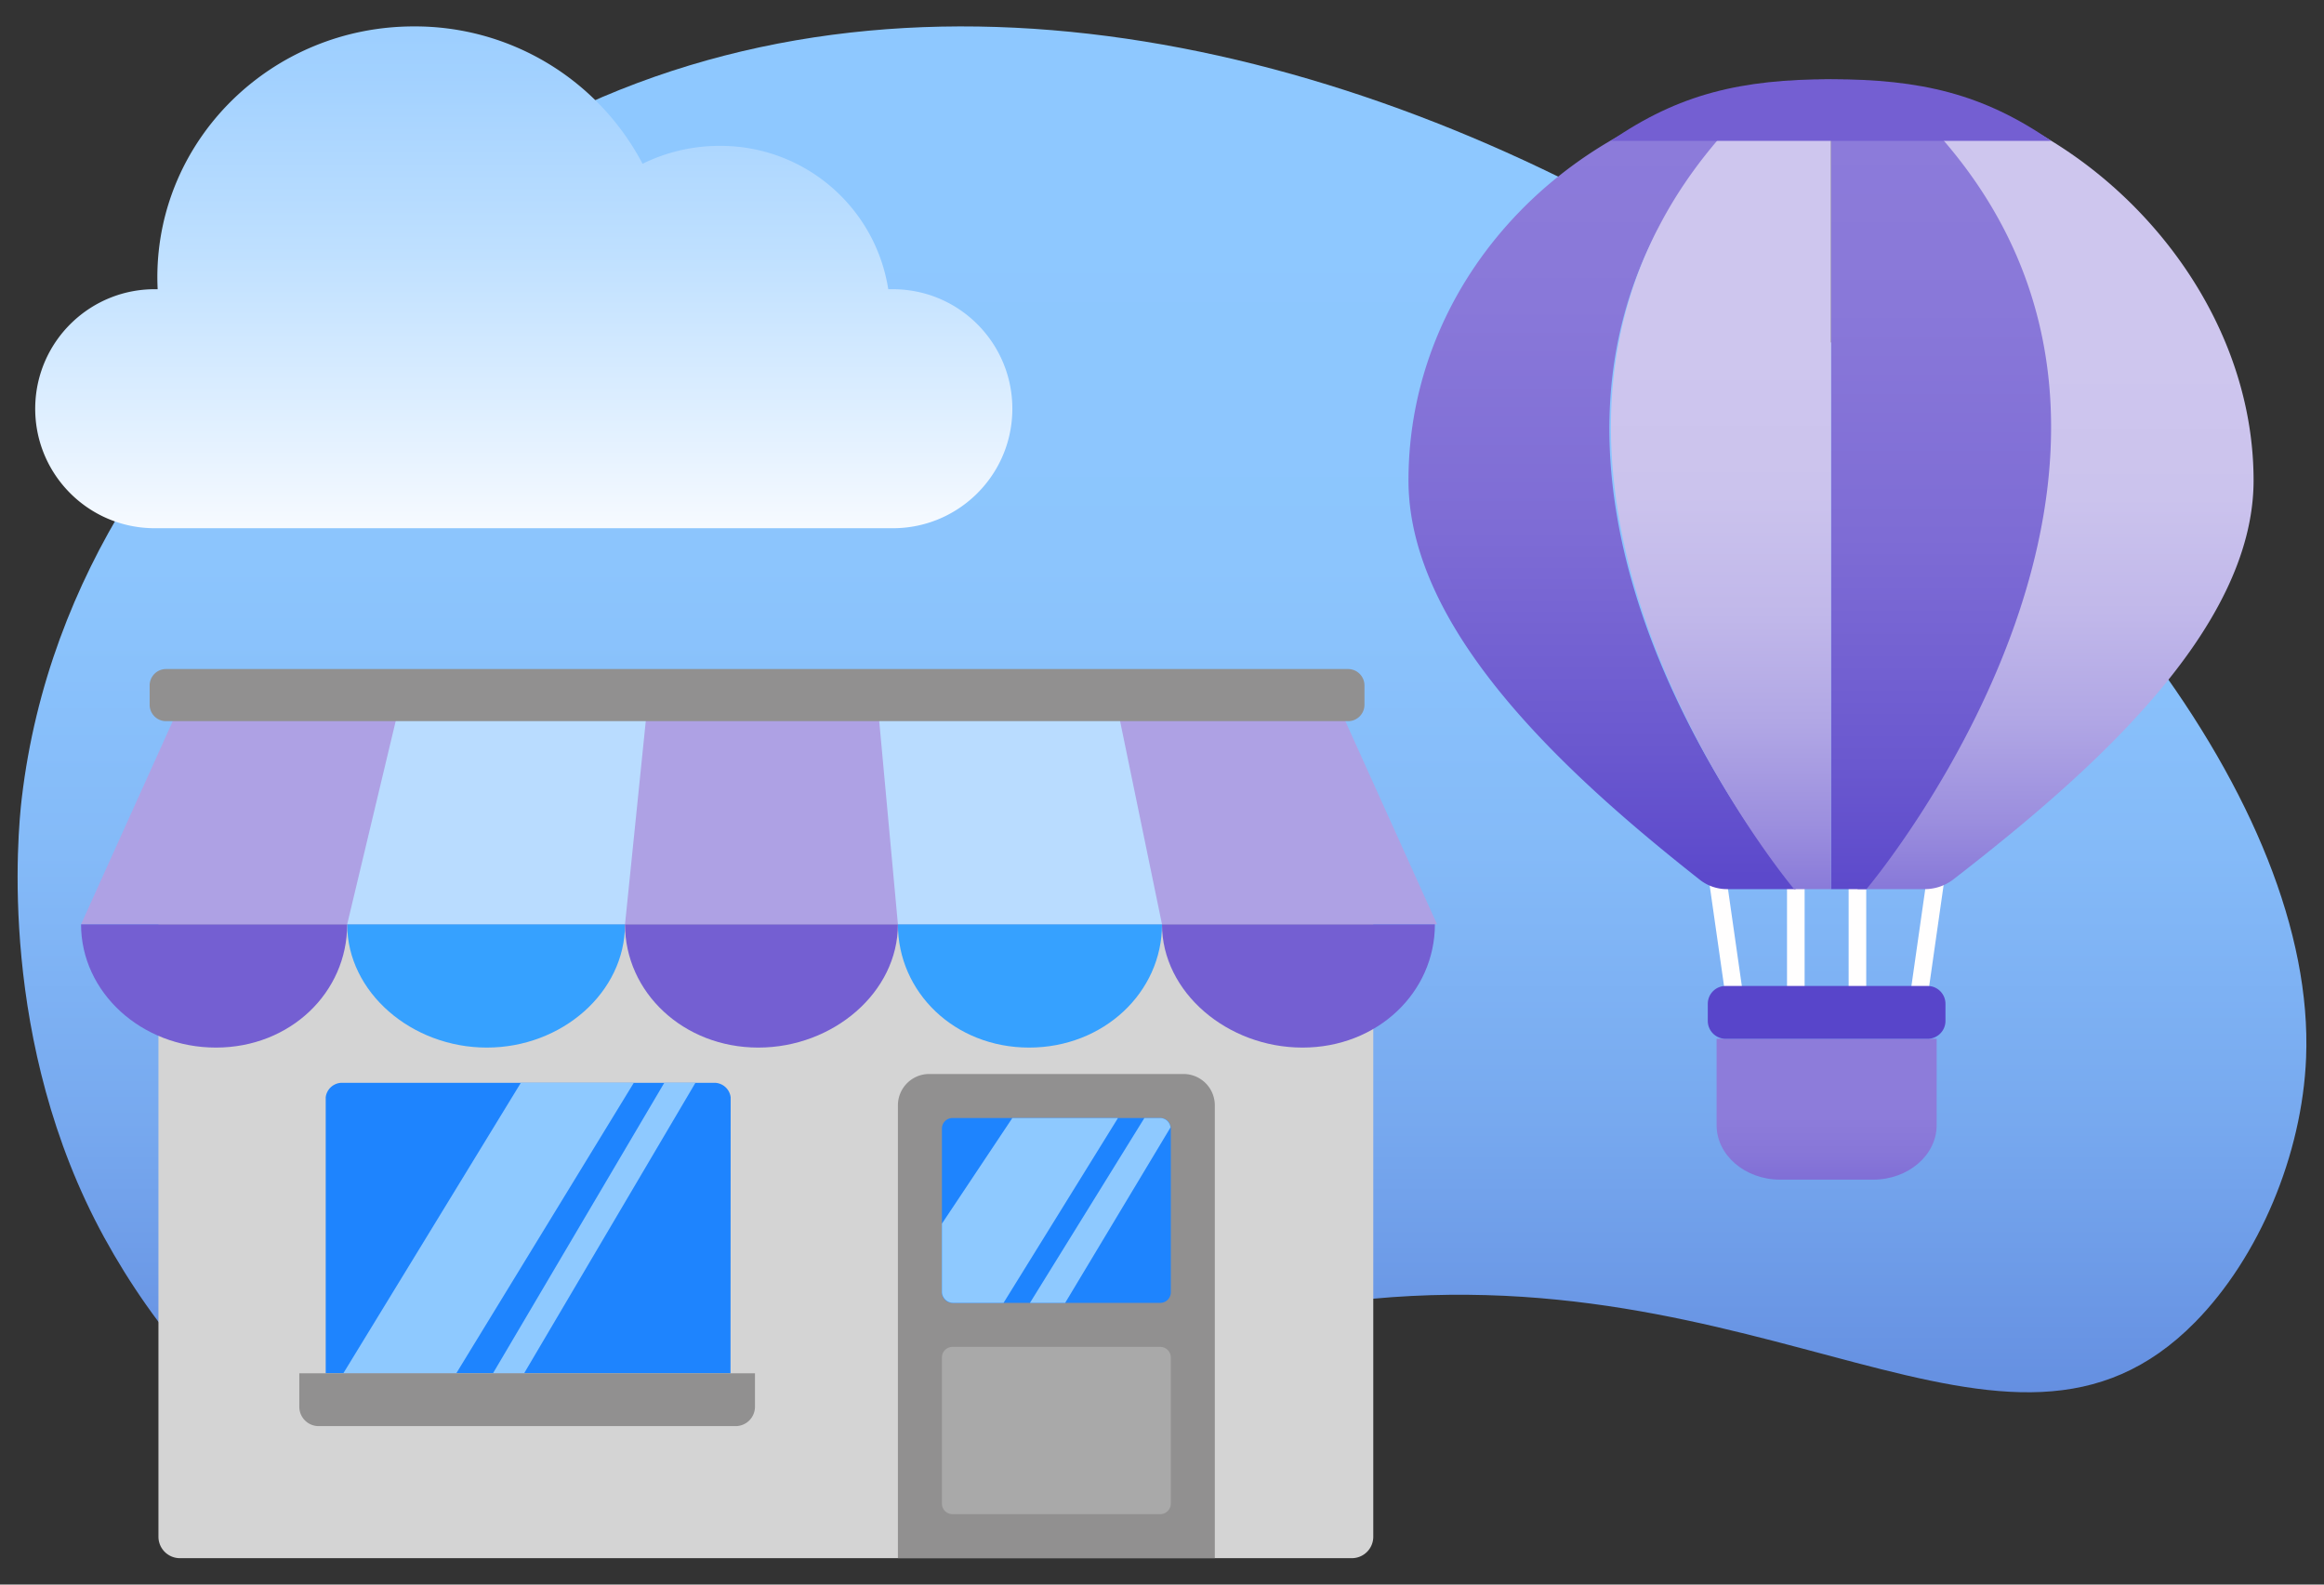 <svg xmlns="http://www.w3.org/2000/svg" baseProfile="basic" viewBox="0 0 264 180"><rect x="0" y="0" width="264" height="180" fill="#333333" stroke="none"/><linearGradient id="a" x1="124" x2="124" y1="-73.905" y2="201.944" gradientTransform="matrix(-1 0 0 1 256 18)" gradientUnits="userSpaceOnUse"><stop offset=".291" stop-color="#8ec8ff"/><stop offset=".435" stop-color="#8cc5fd"/><stop offset=".554" stop-color="#84baf8"/><stop offset=".664" stop-color="#77a9ef"/><stop offset=".769" stop-color="#6691e2"/><stop offset=".87" stop-color="#4f72d2"/><stop offset=".967" stop-color="#334cbf"/><stop offset="1" stop-color="#283db7"/></linearGradient><path fill="url(#a)" d="M69.303 174.528c36.672-5.153 40.726-20.865 82.045-26.473 49.325-6.694 76.557 23.96 98.022 2.127 7.248-7.373 12.152-19.014 12.596-30.017 2.302-57.01-113.162-145.52-195.45-108.306C62.394 13.723 8.55 39.072 2.47 90.696c-.46 3.913-2.739 27.768 9.364 49.866 11.558 21.106 32.593 37.46 57.469 33.966"/><linearGradient id="b" x1="59.5" x2="59.5" y1="-36.893" y2="70.135" gradientTransform="translate(0 18)" gradientUnits="userSpaceOnUse"><stop offset=".146" stop-color="#97ccff"/><stop offset=".256" stop-color="#a2d1ff"/><stop offset=".447" stop-color="#bfe0ff"/><stop offset=".697" stop-color="#eef6ff"/><stop offset=".781" stop-color="#fff"/></linearGradient><path fill="url(#b)" d="M101.125 32.857h-.22c-1.483-9.436-9.653-16.364-19.205-16.285a19.7 19.7 0 0 0-8.706 2.032A29.2 29.2 0 0 0 47.013 3C30.92 3 17.875 15.76 17.875 31.5c0 .455.014.907.035 1.357h-.035C10.38 32.692 4.169 38.633 4.003 46.13 3.838 53.624 9.78 59.834 17.275 60c.2.005.4.005.6 0h83.25c7.495.166 13.706-5.776 13.872-13.271.165-7.495-5.776-13.706-13.272-13.872a14 14 0 0 0-.6 0"/><path fill="#D4D4D4" d="M20.433 90.012h133.134A2.433 2.433 0 0 1 156 92.445v82.122a2.433 2.433 0 0 1-2.433 2.433H20.433A2.433 2.433 0 0 1 18 174.567V92.445a2.433 2.433 0 0 1 2.433-2.433"/><path fill="#919090" d="M138 125.56V177h-36v-51.44a3.56 3.56 0 0 1 3.56-3.56h28.88a3.56 3.56 0 0 1 3.56 3.56"/><path fill="#1E84FE" d="M108.202 127h23.597c.663 0 1.201.538 1.201 1.202v18.597c0 .663-.538 1.201-1.201 1.201H108.2a1.2 1.2 0 0 1-1.2-1.2v-18.597c0-.664.538-1.202 1.201-1.202"/><path fill="#A9A9A9" d="M108.202 153h23.596c.664 0 1.202.538 1.202 1.202v16.596c0 .664-.538 1.202-1.202 1.202h-23.596a1.2 1.2 0 0 1-1.202-1.202v-16.596c0-.664.538-1.202 1.202-1.202"/><path fill="#8EC9FF" d="m115 127-8 12v7.699a1.275 1.275 0 0 0 1.246 1.301H114l13-21h-12"/><path fill="#1E84FE" d="M82.984 156H37v-31.36a1.87 1.87 0 0 1 1.84-1.64h42.32c.938.01 1.724.71 1.84 1.64L82.984 156"/><path fill="#8EC9FF" d="M51.833 156H39l20.167-33H72l-20.167 33m7.705 0H56l19.462-33H79l-19.462 33"/><path fill="#919090" d="M34 156h51.762v3.8a2.2 2.2 0 0 1-2.2 2.2H36.2a2.2 2.2 0 0 1-2.2-2.2V156"/><path fill="#AEA1E4" d="m9.208 105 10.873-24.092h132.293L163.247 105H9.208"/><path fill="#B9DCFF" d="M126.962 80.576 132 105h-30l-2.246-24.424m-54.485.001L39.438 105H71l2.495-24.423"/><path fill="#919090" d="M18.863 76h134.274c1.029 0 1.863.835 1.863 1.864v2.192c0 1.03-.834 1.864-1.863 1.864H18.863A1.863 1.863 0 0 1 17 80.056v-2.192c0-1.03.834-1.864 1.863-1.864"/><path fill="#36A1FF" d="M71 105c0 7.732-7.169 14-15.699 14s-15.863-6.268-15.863-14h.419"/><path fill="#745FD2" d="M71 105c0 7.732 6.638 14 15.14 14S102 112.732 102 105H71"/><path fill="#36A1FF" d="M102 105c0 7.732 6.448 14 14.904 14S132 112.732 132 105"/><path fill="#745FD2" d="M9.208 105c0 7.732 6.858 14 15.318 14s14.913-6.268 14.913-14H9.208M132 105c0 7.732 7.442 14 15.96 14S163 112.732 163 105h-31"/><path fill="#8EC9FF" d="m121 148 11.97-19.934a1.195 1.195 0 0 0-1.172-1.066H130l-13 21h4"/><path fill="#FFFEFE" d="M203 100h2v13h-2v-13m-6.001 14a1 1 0 0 1-.99-.858l-2-14a1 1 0 1 1 1.981-.283l2 14a1 1 0 0 1-.848 1.131 1 1 0 0 1-.143.01M210 100h2v13h-2v-13m8.001 14a1 1 0 0 1-.991-1.142l2-14a1 1 0 1 1 1.98.283l-2 14a1 1 0 0 1-.989.86"/><linearGradient id="c" x1="207.5" x2="207.5" y1="1705.283" y2="1733.371" gradientTransform="matrix(1 0 0 -1 0 1849.2)" gradientUnits="userSpaceOnUse"><stop offset="0" stop-color="#5c49cb"/><stop offset=".239" stop-color="#7765d3"/><stop offset=".451" stop-color="#8776d8"/><stop offset=".608" stop-color="#8d7cda"/></linearGradient><path fill="url(#c)" d="M195 118v9.811c0 3.413 3.237 6.19 7.216 6.19h10.568c3.979 0 7.216-2.777 7.216-6.19V118"/><linearGradient id="d" x1="233.5" x2="233.5" y1="1839.697" y2="1715.533" gradientTransform="matrix(1 0 0 -1 0 1849.2)" gradientUnits="userSpaceOnUse"><stop offset=".254" stop-color="#cec6ee"/><stop offset=".378" stop-color="#cbc3ed"/><stop offset=".483" stop-color="#c1b8ea"/><stop offset=".581" stop-color="#b1a7e5"/><stop offset=".675" stop-color="#9b8ede"/><stop offset=".766" stop-color="#7e6ed6"/><stop offset=".853" stop-color="#5b48cb"/><stop offset=".859" stop-color="#5845ca"/></linearGradient><path fill="url(#d)" d="M256 54.572C256 32.446 237 13 217 10l-3.616-.497C258.31 47.07 211 101 211 101h7.613a5.33 5.33 0 0 0 3.27-1.094C237.427 87.866 256 71.562 256 54.572"/><linearGradient id="e" x1="220.5" x2="220.5" y1="1840.142" y2="1720.197" gradientTransform="matrix(1 0 0 -1 0 1849.2)" gradientUnits="userSpaceOnUse"><stop offset="0" stop-color="#8d7cda"/><stop offset=".216" stop-color="#8978d9"/><stop offset=".433" stop-color="#7e6cd5"/><stop offset=".649" stop-color="#6a58cf"/><stop offset=".772" stop-color="#5c49cb"/></linearGradient><path fill="url(#e)" d="m214.32 9.504.924.149A45 45 0 0 0 208 9.057V101h4.021s45.63-53.929 2.3-91.496"/><linearGradient id="f" x1="182" x2="182" y1="1839.696" y2="1719.933" gradientTransform="matrix(1 0 0 -1 0 1849.2)" gradientUnits="userSpaceOnUse"><stop offset="0" stop-color="#8d7cda"/><stop offset=".21" stop-color="#8978d9"/><stop offset=".422" stop-color="#7e6cd5"/><stop offset=".633" stop-color="#6a58cf"/><stop offset=".752" stop-color="#5c49cb"/></linearGradient><path fill="url(#f)" d="m201.978 9.504-2.582.408C176.943 14.012 160 32.447 160 54.572c0 16.99 17.774 33.291 33.053 45.332a4.97 4.97 0 0 0 3.14 1.096H204s-46.276-53.929-2.022-91.496"/><linearGradient id="g" x1="195.5" x2="195.5" y1="1840.142" y2="1716.302" gradientTransform="matrix(1 0 0 -1 0 1849.2)" gradientUnits="userSpaceOnUse"><stop offset=".254" stop-color="#cec6ee"/><stop offset=".381" stop-color="#cbc3ed"/><stop offset=".489" stop-color="#c1b8ea"/><stop offset=".589" stop-color="#b1a7e5"/><stop offset=".686" stop-color="#9b8ede"/><stop offset=".779" stop-color="#7e6ed6"/><stop offset=".868" stop-color="#5b48cb"/><stop offset=".874" stop-color="#5845ca"/></linearGradient><path fill="url(#g)" d="M208 9.058a47.5 47.5 0 0 0-6.524.458C158.588 47.082 203.804 101 203.804 101H208V9.058"/><path fill="#745FD2" d="M233 16c-7.705-5.32-14.782-7-25-7s-17.295 1.68-25 7h50"/><path fill="#5845CA" d="M218.972 118h-22.944a2.03 2.03 0 0 1-2.028-2.027v-1.945c0-1.12.908-2.028 2.028-2.028h22.944c1.12 0 2.028.908 2.028 2.028v1.944c0 1.12-.908 2.028-2.028 2.028"/></svg>